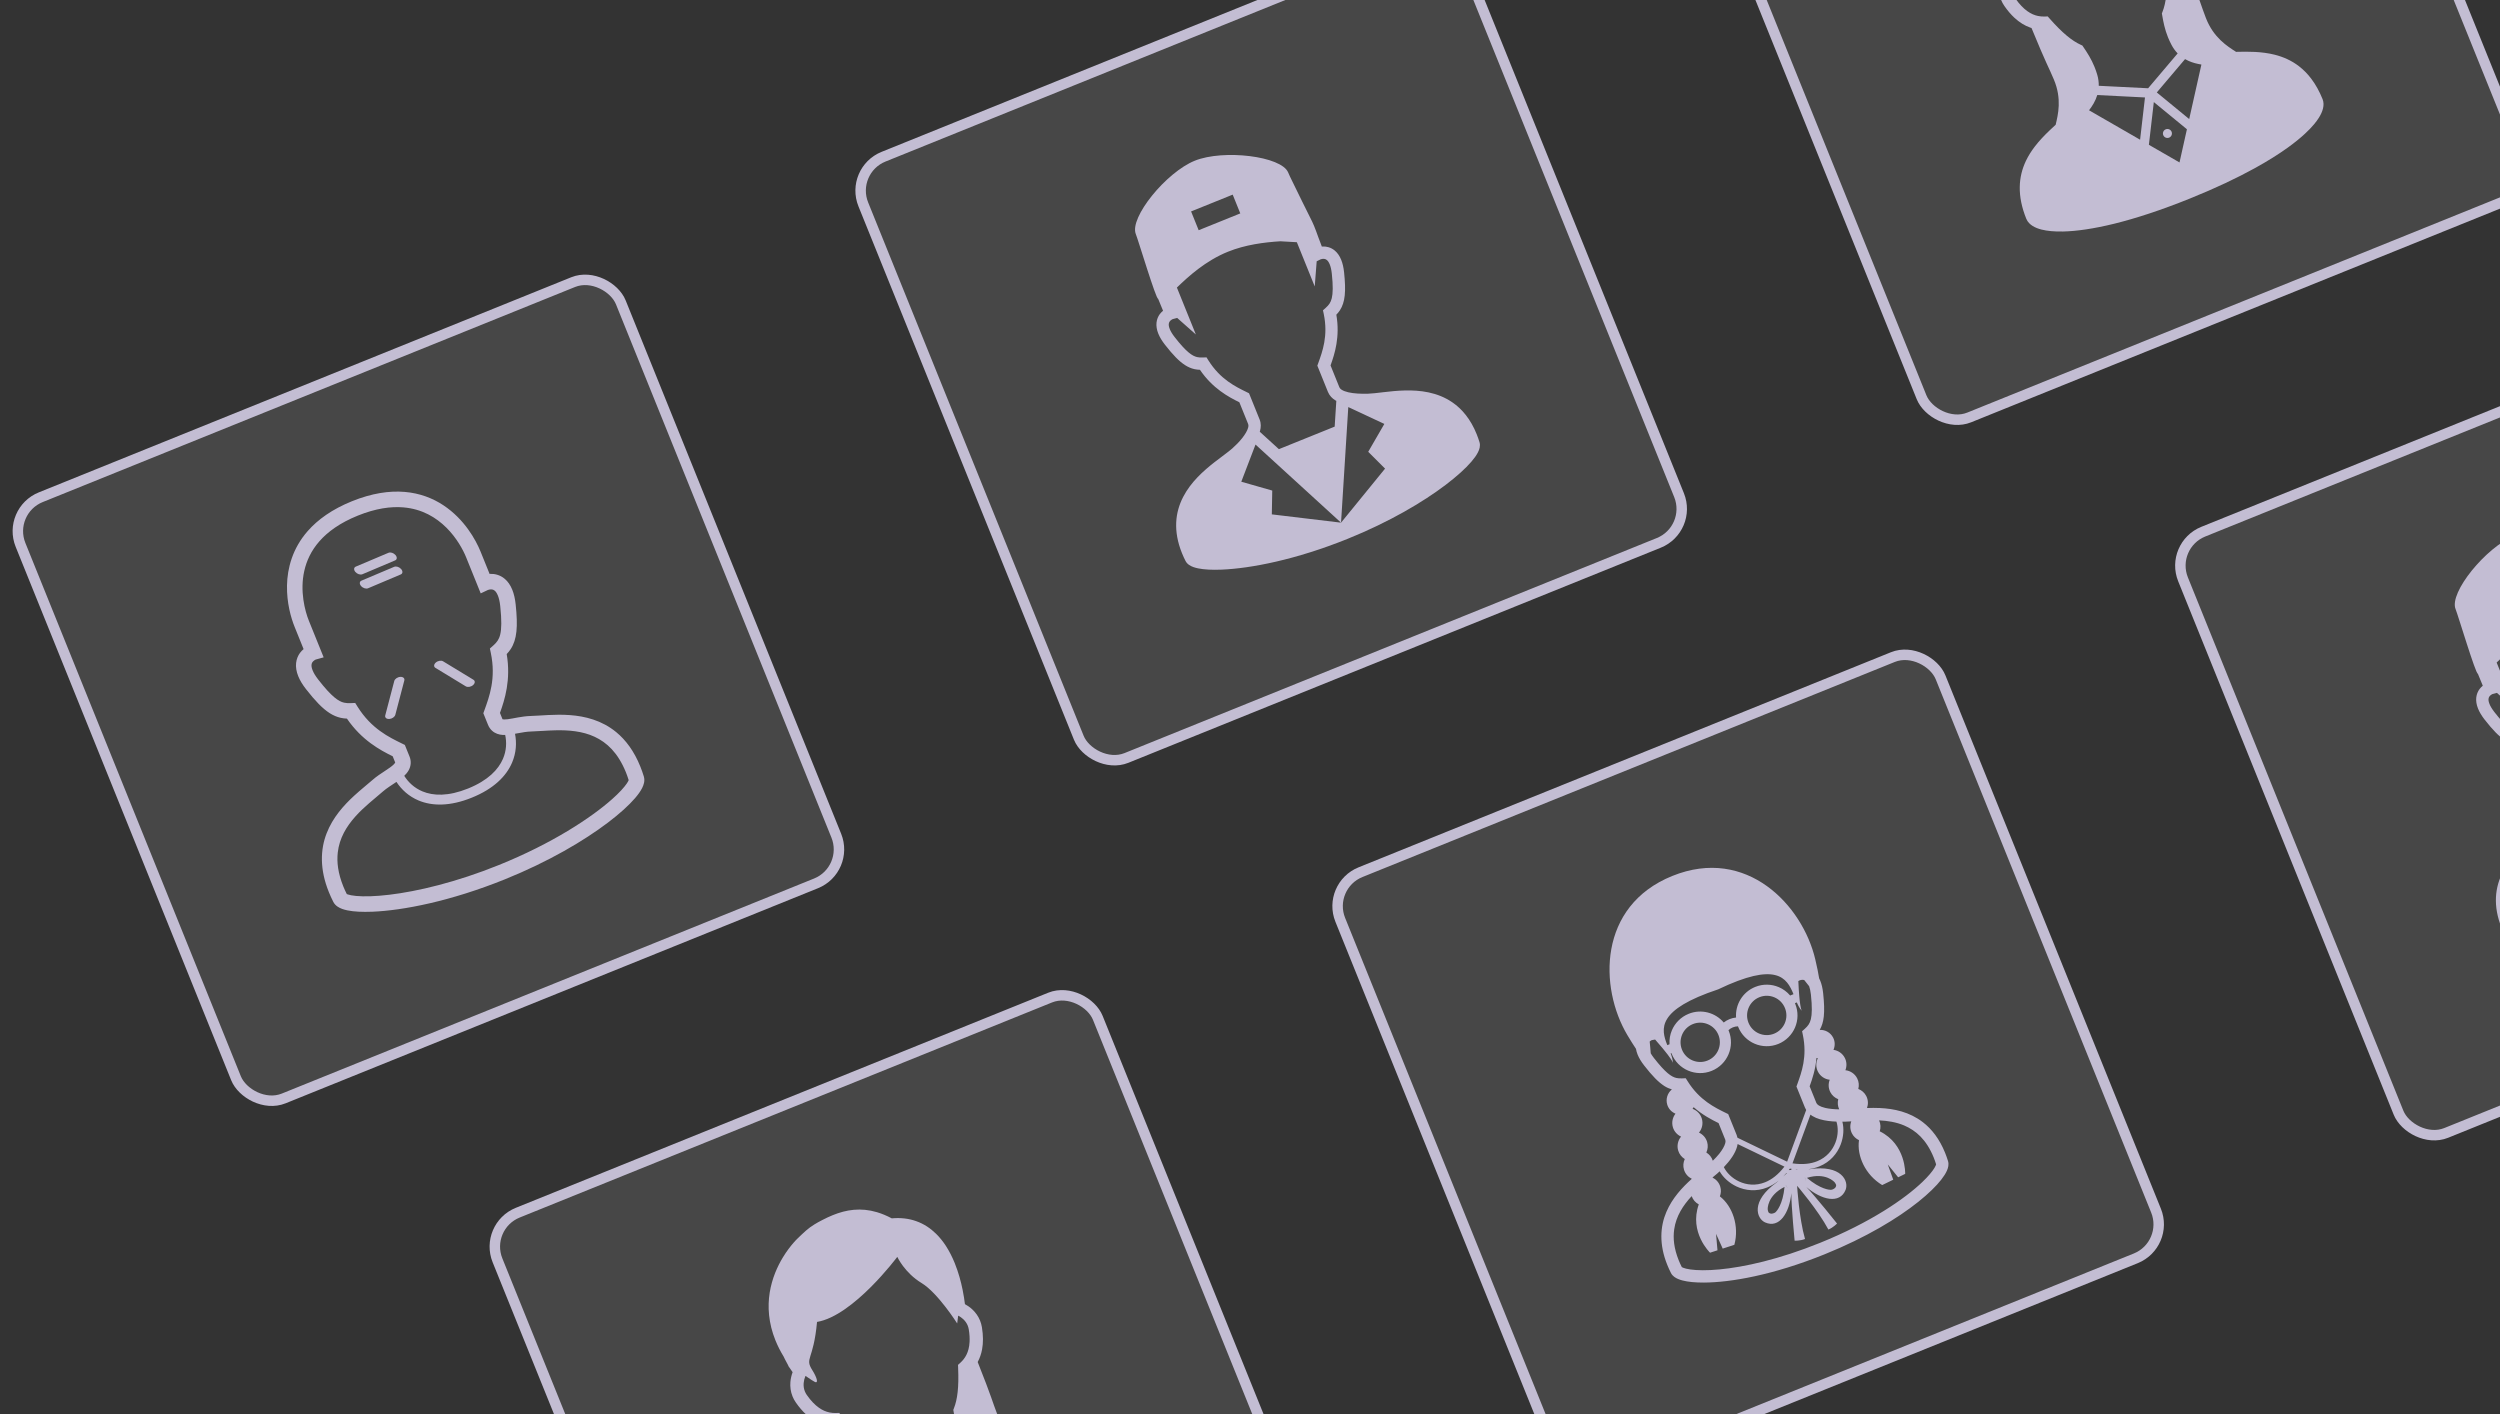<svg width="304" height="172" viewBox="0 0 304 172" fill="none" xmlns="http://www.w3.org/2000/svg">
<rect x="0" y="0" width="304" height="172" fill="#333333" stroke="none"/>
<g clip-path="url(#clip0_5829_60056)">
<rect x="0.828" y="62.13" width="78.728" height="78.852" rx="4.452" transform="rotate(-22 0.828 62.13)" fill="white" fill-opacity="0.1"/>
<path d="M74.928 89.025C73.172 87.583 71.132 87.088 69.285 86.955C67.436 86.823 65.725 87.033 64.569 87.061C63.43 87.094 62.414 87.379 61.739 87.458C61.404 87.505 61.172 87.486 61.118 87.463L61.108 87.459L61.089 87.421C61.018 87.244 60.985 87.163 60.969 87.123L60.955 87.089C60.935 87.041 60.889 86.927 60.795 86.692C61.375 85.092 62.146 82.66 61.614 79.534C61.787 79.352 61.951 79.158 62.097 78.934C62.477 78.358 62.709 77.65 62.797 76.787C62.887 75.92 62.851 74.877 62.705 73.494C62.63 72.788 62.492 72.204 62.293 71.711C62.064 71.143 61.746 70.693 61.365 70.377C60.792 69.893 60.124 69.765 59.634 69.783C59.598 69.784 59.57 69.789 59.535 69.791C59.258 69.108 58.833 68.054 58.441 67.084C57.84 65.61 56.465 63.132 53.915 61.439C52.642 60.597 51.068 59.97 49.208 59.816C47.347 59.659 45.213 59.975 42.806 60.947C40.4 61.919 38.645 63.175 37.415 64.58C35.564 66.688 34.937 69.1 34.899 71.197C34.859 73.301 35.376 75.111 35.823 76.223C36.215 77.192 36.641 78.248 36.917 78.931C36.769 79.058 36.62 79.203 36.477 79.395C36.248 79.708 36.057 80.13 36.006 80.622C35.952 81.114 36.035 81.659 36.266 82.227C36.465 82.719 36.772 83.236 37.208 83.796C38.35 85.255 39.21 86.152 40.09 86.718C40.53 86.998 40.979 87.186 41.425 87.287C41.684 87.347 41.938 87.371 42.188 87.383C43.976 90.001 46.221 91.214 47.75 91.962C47.845 92.198 47.892 92.313 47.911 92.36L47.917 92.376L47.924 92.393C47.94 92.432 47.973 92.514 48.045 92.691L48.055 92.724C48.055 92.733 48.012 92.826 47.867 92.966C47.653 93.181 47.248 93.46 46.783 93.763C46.316 94.071 45.79 94.41 45.304 94.837C44.722 95.351 43.91 95.987 43.069 96.758C41.811 97.915 40.464 99.391 39.712 101.346C38.953 103.299 38.863 105.719 39.995 108.495C40.15 108.879 40.328 109.271 40.53 109.67C40.666 109.937 40.86 110.116 41.051 110.246C41.413 110.488 41.797 110.606 42.25 110.702C43.038 110.863 44.046 110.914 45.287 110.865C48.994 110.711 54.762 109.604 61.384 106.931C66.765 104.757 71.024 102.224 73.916 100.034C75.364 98.936 76.468 97.929 77.218 97.06C77.593 96.623 77.882 96.224 78.085 95.823C78.186 95.622 78.267 95.419 78.315 95.191C78.362 94.965 78.377 94.701 78.289 94.414C78.158 93.987 78.013 93.584 77.859 93.201C77.112 91.347 76.096 89.983 74.928 89.025ZM43.483 85.944L43.192 85.479L42.645 85.501C42.326 85.514 42.076 85.499 41.843 85.445C41.499 85.365 41.152 85.206 40.644 84.782C40.14 84.361 39.507 83.676 38.697 82.635C38.344 82.183 38.133 81.809 38.016 81.519C37.881 81.182 37.867 80.966 37.883 80.824C37.907 80.617 37.989 80.505 38.114 80.385C38.215 80.288 38.34 80.224 38.388 80.202L39.357 79.933L38.961 78.953C38.961 78.953 38.217 77.112 37.572 75.516C37.073 74.293 36.448 71.86 36.999 69.429C37.273 68.208 37.824 66.98 38.835 65.824C39.848 64.669 41.332 63.58 43.513 62.698C45.696 61.817 47.52 61.569 49.05 61.697C51.34 61.891 53.024 62.919 54.283 64.166C55.535 65.408 56.323 66.876 56.691 67.791C57.336 69.387 58.08 71.228 58.08 71.228L58.454 72.155L59.337 71.738C59.359 71.724 59.642 71.637 59.848 71.681C59.954 71.701 60.045 71.734 60.156 71.825C60.265 71.916 60.405 72.081 60.542 72.418C60.66 72.707 60.768 73.123 60.828 73.693C61.017 75.443 60.985 76.514 60.826 77.157C60.747 77.481 60.646 77.701 60.517 77.901C60.386 78.101 60.217 78.286 59.979 78.498L59.57 78.862L59.684 79.399C60.333 82.492 59.505 84.71 58.897 86.387L58.773 86.728L58.909 87.064C59.102 87.541 59.177 87.729 59.204 87.796C59.208 87.804 59.209 87.808 59.209 87.808C59.216 87.824 59.218 87.83 59.218 87.83L59.23 87.86C59.25 87.909 59.283 87.991 59.339 88.128C59.447 88.399 59.615 88.655 59.834 88.855C60.223 89.212 60.707 89.34 61.114 89.367C61.222 89.374 61.326 89.37 61.431 89.368C61.625 90.272 61.585 91.285 61.161 92.271C60.598 93.577 59.357 94.894 56.921 95.882C54.482 96.864 52.674 96.778 51.363 96.23C50.377 95.817 49.646 95.122 49.157 94.341C49.352 94.154 49.535 93.943 49.686 93.681C49.815 93.451 49.914 93.175 49.938 92.875C49.964 92.575 49.91 92.263 49.795 91.984C49.724 91.806 49.691 91.725 49.675 91.686C49.666 91.665 49.661 91.653 49.661 91.653C49.635 91.586 49.559 91.398 49.365 90.92L49.23 90.584L48.904 90.425C47.301 89.641 45.165 88.621 43.483 85.944ZM76.448 94.864C76.417 94.943 76.345 95.095 76.215 95.279C75.904 95.739 75.302 96.406 74.451 97.16C71.895 99.44 67.113 102.582 60.677 105.181C55.452 107.292 50.768 108.39 47.354 108.8C45.65 109.006 44.258 109.037 43.311 108.949C42.84 108.907 42.479 108.831 42.279 108.76C42.231 108.744 42.194 108.728 42.167 108.715C42.011 108.398 41.866 108.087 41.745 107.788C41.096 106.178 40.941 104.831 41.073 103.663C41.27 101.914 42.128 100.502 43.214 99.285C44.298 98.072 45.584 97.104 46.553 96.252C46.989 95.862 47.606 95.488 48.208 95.079C48.814 96.006 49.702 96.836 50.897 97.338C52.546 98.032 54.725 98.069 57.37 96.996C60.02 95.93 61.561 94.39 62.264 92.745C62.78 91.545 62.84 90.32 62.626 89.226C62.715 89.21 62.804 89.194 62.894 89.177C63.478 89.068 64.067 88.96 64.618 88.948C65.489 88.924 66.484 88.828 67.54 88.805C69.123 88.769 70.815 88.899 72.302 89.59C73.786 90.287 75.125 91.499 76.109 93.908C76.229 94.205 76.341 94.529 76.448 94.864Z" fill="#C3BDD3"/>
<path d="M49.166 82.742C49.234 82.481 49.016 82.288 48.677 82.308C48.338 82.328 48.008 82.555 47.941 82.816L46.846 86.993C46.778 87.253 46.997 87.447 47.335 87.427C47.673 87.407 48.002 87.18 48.071 86.92L49.166 82.742Z" fill="#C3BDD3"/>
<path d="M48.045 68.144C48.293 68.039 48.313 67.748 48.091 67.492C47.868 67.236 47.487 67.113 47.239 67.219L43.263 68.901C43.014 69.007 42.995 69.298 43.217 69.554C43.439 69.809 43.82 69.931 44.068 69.827L48.045 68.144Z" fill="#C3BDD3"/>
<path d="M48.735 69.851C48.983 69.746 49.003 69.455 48.78 69.199C48.557 68.943 48.176 68.82 47.929 68.926L43.952 70.608C43.704 70.713 43.684 71.005 43.907 71.261C44.129 71.516 44.51 71.639 44.757 71.534L48.735 69.851Z" fill="#C3BDD3"/>
<path d="M52.949 81.213C52.719 81.073 52.742 80.782 52.999 80.561C53.257 80.341 53.652 80.275 53.882 80.416L57.571 82.659C57.801 82.8 57.778 83.091 57.521 83.311C57.264 83.532 56.869 83.597 56.639 83.458L52.949 81.213Z" fill="#C3BDD3"/>
<rect x="0.828" y="62.13" width="78.728" height="78.852" rx="4.452" transform="rotate(-22 0.828 62.13)" stroke="#C3BDD3" stroke-width="1.272"/>
<rect x="103.309" y="20.724" width="78.728" height="78.852" rx="4.452" transform="rotate(-22 103.309 20.724)" fill="white" fill-opacity="0.1"/>
<path d="M176.588 48.913C174.777 47.679 172.686 47.437 170.83 47.481C169.899 47.503 169.019 47.598 168.247 47.689C167.476 47.78 166.808 47.865 166.341 47.876C165.524 47.9 164.636 47.861 163.965 47.705C163.63 47.628 163.353 47.522 163.172 47.409C162.987 47.293 162.91 47.193 162.868 47.094C162.593 46.412 162.248 45.559 161.794 44.435C162.294 43.058 162.966 40.965 162.499 38.267C162.652 38.106 162.799 37.937 162.927 37.74C163.247 37.254 163.444 36.657 163.519 35.923C163.595 35.185 163.565 34.293 163.44 33.108C163.376 32.506 163.258 32.009 163.089 31.592C162.896 31.112 162.628 30.735 162.31 30.47C161.83 30.066 161.273 29.959 160.863 29.974C160.818 29.976 160.78 29.981 160.737 29.986L160.287 28.793C160.287 28.793 159.86 27.555 159.557 26.945C158.734 25.287 157.905 23.631 157.102 21.962C156.946 21.638 156.778 21.314 156.643 20.979C155.837 18.985 148.771 18.134 145.286 19.542C141.801 20.95 137.31 26.471 138.115 28.465C138.423 29.227 140.572 36.405 140.825 36.325C140.826 36.325 141.383 37.678 141.428 37.789C141.294 37.899 141.157 38.027 141.027 38.203C140.835 38.464 140.676 38.816 140.633 39.228C140.588 39.64 140.657 40.097 140.852 40.578C141.021 40.994 141.281 41.434 141.652 41.91C142.631 43.161 143.367 43.927 144.113 44.406C144.485 44.643 144.863 44.801 145.239 44.886C145.468 44.938 145.692 44.959 145.913 44.968C147.452 47.233 149.389 48.271 150.705 48.916C151.159 50.039 151.504 50.892 151.78 51.575C151.813 51.659 151.829 51.793 151.769 52.019C151.682 52.353 151.411 52.824 151.048 53.278C150.687 53.734 150.241 54.182 149.836 54.539C149.362 54.96 148.552 55.524 147.668 56.215C146.341 57.257 144.817 58.601 143.873 60.423C143.402 61.335 143.082 62.369 143.028 63.516C142.973 64.663 143.181 65.915 143.725 67.259C143.851 67.571 143.994 67.888 144.158 68.21C144.272 68.435 144.438 68.589 144.606 68.704C144.923 68.915 145.274 69.026 145.695 69.115C146.428 69.264 147.381 69.315 148.556 69.267C152.071 69.122 157.562 68.07 163.865 65.525C168.986 63.456 173.04 61.045 175.787 58.964C177.162 57.921 178.209 56.966 178.915 56.148C179.267 55.737 179.536 55.364 179.721 54.999C179.814 54.815 179.886 54.632 179.928 54.433C179.968 54.234 179.981 54.008 179.907 53.766C179.8 53.421 179.684 53.095 179.558 52.783C178.837 50.991 177.793 49.733 176.588 48.913ZM144.836 25.711L149.896 23.667L150.818 25.95L145.758 27.994L144.836 25.711ZM146.942 43.824L146.711 43.454L146.276 43.472C145.999 43.483 145.778 43.47 145.572 43.423C145.266 43.351 144.958 43.209 144.517 42.841C144.079 42.475 143.533 41.884 142.836 40.988C142.53 40.596 142.347 40.271 142.243 40.015C142.124 39.718 142.111 39.521 142.124 39.389C142.148 39.194 142.228 39.083 142.343 38.972C142.436 38.886 142.547 38.828 142.592 38.807L143.145 38.659L145.416 40.672L143.111 34.967C144.535 33.59 146.605 31.706 149.323 30.608C151.444 29.751 153.74 29.463 155.684 29.34L157.698 29.454L159.871 34.832L160.109 31.771L160.595 31.533C160.637 31.515 160.869 31.447 161.056 31.485C161.156 31.503 161.245 31.536 161.348 31.622C161.451 31.707 161.577 31.858 161.698 32.154C161.802 32.41 161.896 32.772 161.948 33.266C162.11 34.772 162.084 35.697 161.944 36.261C161.875 36.545 161.786 36.741 161.671 36.918C161.555 37.095 161.406 37.258 161.199 37.443L160.873 37.732L160.964 38.159C161.526 40.832 160.808 42.753 160.286 44.193L160.188 44.464L160.296 44.731C160.807 45.996 161.179 46.918 161.477 47.656C161.661 48.115 162.007 48.455 162.384 48.686C162.42 48.708 162.46 48.724 162.497 48.744L162.296 51.877L155.513 54.617L153.184 52.496C153.194 52.467 153.209 52.441 153.216 52.412C153.335 51.979 153.362 51.486 153.17 51.012C152.872 50.274 152.5 49.352 151.989 48.087L151.881 47.82L151.622 47.694C150.246 47.02 148.395 46.137 146.942 43.824ZM168.423 56.985L163.07 63.556L154.654 62.548L154.705 59.653L150.941 58.577L152.671 54.058L163.07 63.556L163.952 49.5L168.336 51.549L166.376 54.939L168.423 56.985Z" fill="#C3BDD3"/>
<rect x="103.309" y="20.724" width="78.728" height="78.852" rx="4.452" transform="rotate(-22 103.309 20.724)" stroke="#C3BDD3" stroke-width="1.272"/>
<rect x="205.79" y="-20.681" width="78.728" height="78.852" rx="4.452" transform="rotate(-22 205.79 -20.681)" fill="white" fill-opacity="0.1"/>
<path d="M281.059 9.587C280.606 8.984 280.108 8.482 279.576 8.07C278.644 7.347 277.617 6.906 276.579 6.648C275.799 6.454 275.01 6.36 274.231 6.315C273.439 6.273 272.657 6.285 271.904 6.305C270.84 5.622 269.172 4.588 268.245 2.209C267.648 0.676 267.607 0.232 265.849 -4.19C266.089 -4.636 266.28 -5.151 266.385 -5.738C266.527 -6.507 266.531 -7.39 266.363 -8.416C266.316 -8.701 266.24 -8.971 266.138 -9.223C265.923 -9.759 265.591 -10.217 265.197 -10.583C264.924 -10.838 264.62 -11.052 264.297 -11.225C264.243 -11.68 264.157 -12.285 264.014 -12.978C263.818 -13.94 263.521 -15.069 263.064 -16.201C262.77 -16.929 262.409 -17.658 261.96 -18.343C261.624 -18.856 261.238 -19.343 260.792 -19.78C260.125 -20.437 259.32 -20.984 258.372 -21.319C257.492 -21.633 256.496 -21.759 255.399 -21.659C254.785 -21.985 254.187 -22.234 253.605 -22.406C252.621 -22.701 251.676 -22.781 250.78 -22.698C249.886 -22.617 249.041 -22.377 248.235 -22.052C247.809 -21.88 247.394 -21.683 246.984 -21.471C246.599 -21.277 246.285 -21.101 246.01 -20.931C245.596 -20.678 245.271 -20.433 244.967 -20.167C244.661 -19.901 244.377 -19.622 244.002 -19.264C243.857 -19.131 243.674 -18.941 243.461 -18.697C243.088 -18.268 242.625 -17.676 242.172 -16.931C241.495 -15.816 240.837 -14.361 240.559 -12.64C240.424 -11.779 240.38 -10.854 240.484 -9.877C240.585 -8.899 240.829 -7.875 241.256 -6.819C241.522 -6.16 241.861 -5.487 242.277 -4.808C242.298 -4.756 242.318 -4.71 242.342 -4.663C242.384 -4.575 242.432 -4.482 242.481 -4.389C242.555 -4.25 242.634 -4.108 242.697 -3.987C242.73 -3.925 242.759 -3.871 242.778 -3.83C242.789 -3.808 242.799 -3.791 242.804 -3.779L242.811 -3.763L242.812 -3.759L242.846 -3.675L243.345 -2.954C243.202 -2.571 243.107 -2.169 243.074 -1.753C243.027 -1.178 243.102 -0.582 243.333 -0.009C243.435 0.243 243.569 0.493 243.732 0.727C244.127 1.296 244.533 1.769 244.946 2.153C245.571 2.733 246.217 3.122 246.855 3.347C246.913 3.37 246.974 3.391 247.033 3.408C248.84 7.815 249.119 8.162 249.755 9.68C250.742 12.037 250.258 13.938 249.969 15.17C249.719 15.398 249.469 15.63 249.219 15.869C248.596 16.467 247.979 17.105 247.434 17.818C247.025 18.352 246.654 18.926 246.355 19.555C245.906 20.496 245.619 21.556 245.603 22.737C245.583 23.914 245.827 25.202 246.398 26.609C246.477 26.807 246.595 26.982 246.736 27.127C246.866 27.267 247.014 27.38 247.176 27.482C247.479 27.669 247.828 27.806 248.231 27.911C248.935 28.09 249.808 28.175 250.886 28.151C252.498 28.113 254.566 27.826 257.133 27.194C259.698 26.557 262.76 25.57 266.345 24.121C269.455 22.864 272.039 21.633 274.161 20.464C275.753 19.589 277.086 18.746 278.186 17.956C279.011 17.361 279.706 16.796 280.282 16.262C280.715 15.863 281.081 15.48 281.386 15.116C281.614 14.844 281.809 14.579 281.971 14.324C282.213 13.939 282.384 13.57 282.475 13.197C282.521 13.011 282.545 12.822 282.541 12.628C282.535 12.437 282.5 12.241 282.424 12.053C282.035 11.091 281.577 10.275 281.059 9.587ZM254.027 13.41C254.235 13.137 254.43 12.856 254.596 12.56C254.774 12.244 254.922 11.908 255.028 11.556L260.829 11.851L260.235 16.989L254.027 13.41ZM265.028 19.753L261.305 17.607L261.905 12.412L265.929 15.717L265.028 19.753ZM266.207 14.477L262.267 11.242L265.702 7.188C265.849 7.273 265.998 7.35 266.152 7.416C266.641 7.632 267.16 7.765 267.691 7.848L266.207 14.477ZM264.486 -5.079C264.286 -4.675 264.031 -4.361 263.736 -4.097L263.455 -3.841L263.472 -3.461C263.521 -2.299 263.5 -1.341 263.413 -0.542C263.325 0.255 263.174 0.887 262.965 1.42L262.884 1.631L262.921 1.851C263.061 2.667 263.232 3.56 263.628 4.54C263.751 4.843 263.893 5.151 264.062 5.469C264.259 5.842 264.495 6.171 264.765 6.454C264.778 6.468 264.791 6.48 264.804 6.493L261.211 10.733L255.209 10.432C255.217 10.004 255.162 9.563 255.034 9.117L255.033 9.116C254.933 8.771 254.821 8.45 254.699 8.149C254.303 7.168 253.806 6.402 253.339 5.719L253.213 5.535L253.008 5.441C252.489 5.204 251.94 4.854 251.322 4.34C250.707 3.828 250.027 3.153 249.256 2.282L249.003 1.997L248.624 2.012C248.359 2.019 248.093 1.998 247.819 1.942C247.409 1.857 246.981 1.683 246.522 1.355C246.06 1.025 245.568 0.534 245.061 -0.195C244.966 -0.333 244.891 -0.474 244.834 -0.616C244.705 -0.936 244.66 -1.274 244.687 -1.626C244.711 -1.916 244.785 -2.212 244.907 -2.503C245.462 -2.12 245.914 -1.823 246.06 -1.761C246.534 -1.559 246.261 -2.374 245.738 -3.203C244.78 -4.727 245.878 -4.306 246.313 -9.065C250.73 -9.804 256.073 -16.975 256.073 -16.975C256.073 -16.975 256.952 -15.045 259.032 -13.788C261.004 -12.598 263.355 -8.879 263.355 -8.879C263.355 -8.879 263.396 -9.281 263.477 -9.83C263.706 -9.71 263.915 -9.566 264.092 -9.399C264.331 -9.176 264.515 -8.917 264.636 -8.617C264.693 -8.476 264.738 -8.321 264.765 -8.156C264.861 -7.573 264.885 -7.068 264.862 -6.632C264.827 -5.979 264.684 -5.482 264.486 -5.079Z" fill="#C3BDD3"/>
<path d="M263.052 16.434C263.165 16.715 263.484 16.85 263.765 16.737C264.044 16.624 264.18 16.305 264.066 16.024C263.954 15.746 263.635 15.611 263.356 15.723C263.075 15.837 262.939 16.156 263.052 16.434Z" fill="#C3BDD3"/>
<rect x="205.79" y="-20.681" width="78.728" height="78.852" rx="4.452" transform="rotate(-22 205.79 -20.681)" stroke="#C3BDD3" stroke-width="1.272"/>
<rect x="58.828" y="149.13" width="78.728" height="78.852" rx="4.452" transform="rotate(-22 58.828 149.13)" fill="white" fill-opacity="0.1"/>
<path d="M134.097 179.397C133.645 178.795 133.146 178.292 132.614 177.881C131.682 177.157 130.655 176.717 129.617 176.459C128.837 176.264 128.048 176.17 127.269 176.126C126.477 176.083 125.695 176.096 124.942 176.116C123.878 175.433 122.21 174.399 121.283 172.02C120.686 170.486 120.645 170.042 118.887 165.621C119.128 165.174 119.318 164.66 119.423 164.072C119.565 163.303 119.569 162.42 119.401 161.394C119.354 161.109 119.278 160.84 119.176 160.587C118.961 160.052 118.629 159.594 118.235 159.227C117.962 158.972 117.658 158.758 117.336 158.585C117.281 158.131 117.195 157.526 117.052 156.832C116.856 155.87 116.559 154.741 116.102 153.61C115.808 152.882 115.447 152.153 114.998 151.467C114.662 150.955 114.276 150.468 113.83 150.031C113.163 149.373 112.358 148.827 111.41 148.492C110.53 148.178 109.534 148.051 108.437 148.152C107.823 147.825 107.225 147.577 106.643 147.404C105.659 147.11 104.714 147.029 103.818 147.112C102.924 147.193 102.079 147.433 101.273 147.759C100.847 147.931 100.432 148.128 100.023 148.339C99.638 148.534 99.323 148.71 99.048 148.88C98.634 149.132 98.309 149.378 98.005 149.644C97.699 149.909 97.415 150.189 97.04 150.546C96.895 150.68 96.713 150.87 96.499 151.114C96.126 151.543 95.663 152.134 95.21 152.879C94.533 153.995 93.875 155.449 93.597 157.171C93.462 158.032 93.418 158.957 93.522 159.934C93.623 160.911 93.867 161.936 94.294 162.991C94.56 163.651 94.899 164.323 95.315 165.002C95.336 165.054 95.356 165.1 95.38 165.148C95.422 165.235 95.47 165.328 95.519 165.421C95.593 165.561 95.672 165.702 95.735 165.824C95.768 165.885 95.797 165.939 95.817 165.98C95.827 166.002 95.837 166.019 95.842 166.032L95.849 166.047L95.85 166.052L95.884 166.136L96.383 166.857C96.24 167.239 96.145 167.642 96.112 168.058C96.065 168.632 96.14 169.229 96.371 169.801C96.473 170.054 96.607 170.304 96.77 170.538C97.165 171.107 97.571 171.579 97.984 171.964C98.609 172.544 99.255 172.932 99.893 173.158C99.951 173.18 100.012 173.201 100.071 173.218C101.878 177.625 102.157 177.973 102.793 179.49C103.78 181.847 103.296 183.749 103.007 184.98C102.758 185.208 102.507 185.44 102.258 185.68C101.634 186.278 101.017 186.916 100.472 187.629C100.063 188.163 99.692 188.737 99.393 189.366C98.944 190.306 98.658 191.367 98.641 192.547C98.621 193.724 98.865 195.013 99.436 196.42C99.516 196.618 99.633 196.792 99.774 196.938C99.904 197.078 100.052 197.191 100.214 197.292C100.517 197.48 100.866 197.617 101.269 197.721C101.973 197.901 102.846 197.985 103.924 197.961C105.536 197.924 107.604 197.637 110.171 197.004C112.736 196.367 115.798 195.38 119.383 193.931C122.493 192.675 125.077 191.443 127.199 190.274C128.791 189.399 130.124 188.557 131.225 187.766C132.049 187.172 132.744 186.607 133.32 186.072C133.753 185.674 134.119 185.291 134.424 184.926C134.652 184.654 134.847 184.389 135.009 184.135C135.251 183.749 135.422 183.38 135.513 183.007C135.559 182.822 135.584 182.632 135.579 182.439C135.574 182.248 135.538 182.052 135.462 181.864C135.073 180.901 134.615 180.086 134.097 179.397ZM107.066 183.221C107.273 182.948 107.468 182.666 107.634 182.371C107.812 182.054 107.96 181.718 108.066 181.367L113.868 181.661L113.273 186.8L107.066 183.221ZM118.066 189.563L114.344 187.417L114.943 182.222L118.967 185.528L118.066 189.563ZM119.245 184.288L115.305 181.053L118.74 176.999C118.887 177.083 119.036 177.16 119.19 177.227C119.679 177.443 120.198 177.576 120.729 177.658L119.245 184.288ZM117.524 164.732C117.325 165.136 117.069 165.449 116.775 165.714L116.493 165.97L116.51 166.349C116.559 167.512 116.538 168.47 116.451 169.269C116.363 170.065 116.212 170.698 116.003 171.231L115.922 171.442L115.959 171.662C116.099 172.477 116.27 173.371 116.666 174.35C116.789 174.653 116.931 174.962 117.101 175.28C117.297 175.653 117.533 175.982 117.804 176.264C117.816 176.279 117.829 176.29 117.842 176.304L114.249 180.544L108.247 180.243C108.255 179.815 108.2 179.374 108.072 178.928L108.071 178.926C107.971 178.581 107.859 178.261 107.737 177.959C107.341 176.978 106.844 176.213 106.377 175.53L106.251 175.346L106.046 175.252C105.527 175.014 104.978 174.665 104.361 174.15C103.746 173.638 103.065 172.963 102.294 172.093L102.041 171.808L101.662 171.823C101.397 171.83 101.131 171.809 100.857 171.753C100.447 171.667 100.019 171.494 99.56 171.165C99.099 170.836 98.606 170.344 98.099 169.615C98.004 169.477 97.93 169.336 97.872 169.194C97.743 168.874 97.698 168.537 97.725 168.185C97.749 167.894 97.823 167.598 97.946 167.307C98.5 167.69 98.952 167.988 99.098 168.05C99.573 168.251 99.299 167.436 98.776 166.608C97.818 165.083 98.916 165.505 99.351 160.745C103.768 160.007 109.111 152.835 109.111 152.835C109.111 152.835 109.991 154.765 112.07 156.022C114.042 157.213 116.393 160.931 116.393 160.931C116.393 160.931 116.435 160.529 116.515 159.981C116.744 160.1 116.953 160.245 117.13 160.412C117.369 160.635 117.553 160.893 117.674 161.194C117.731 161.334 117.776 161.489 117.803 161.654C117.899 162.238 117.923 162.742 117.9 163.179C117.865 163.832 117.722 164.329 117.524 164.732Z" fill="#C3BDD3"/>
<rect x="58.828" y="149.13" width="78.728" height="78.852" rx="4.452" transform="rotate(-22 58.828 149.13)" stroke="#C3BDD3" stroke-width="1.272"/>
<rect x="161.309" y="107.725" width="78.728" height="78.852" rx="4.452" transform="rotate(-22 161.309 107.725)" fill="white" fill-opacity="0.1"/>
<path d="M233.821 136.46C232.191 135.203 230.298 134.816 228.594 134.736C228.052 134.711 227.527 134.717 227.028 134.736C227.193 134.274 227.179 133.75 226.938 133.279C226.725 132.864 226.374 132.572 225.971 132.414C226.078 131.995 226.046 131.538 225.833 131.124C225.541 130.554 224.991 130.204 224.4 130.138C224.582 129.666 224.577 129.124 224.328 128.638C224.045 128.087 223.521 127.742 222.951 127.661C223.151 127.2 223.157 126.658 222.91 126.176C222.589 125.55 221.94 125.205 221.28 125.234C221.54 124.781 221.709 124.242 221.775 123.59C221.851 122.853 221.821 121.962 221.696 120.778C221.632 120.177 221.514 119.68 221.346 119.265C221.304 119.161 221.257 119.064 221.209 118.969C221.114 118.369 220.963 117.611 220.733 116.639C219.193 110.097 212.41 102.856 203.356 106.514C194.302 110.172 194.452 120.092 197.888 125.869C198.291 126.546 198.635 127.091 198.935 127.539C198.971 127.765 199.037 127.999 199.134 128.239C199.303 128.656 199.563 129.094 199.934 129.57C200.911 130.82 201.647 131.585 202.392 132.064C202.692 132.255 202.997 132.382 203.301 132.473C202.772 132.907 202.526 133.631 202.736 134.327C202.894 134.845 203.274 135.23 203.738 135.423C203.385 135.878 203.247 136.49 203.426 137.083C203.584 137.605 203.958 137.999 204.417 138.212C204.037 138.67 203.885 139.304 204.07 139.916C204.206 140.363 204.499 140.713 204.868 140.94C204.687 141.333 204.638 141.788 204.773 142.234C204.926 142.742 205.283 143.129 205.724 143.346C204.584 144.368 203.357 145.666 202.631 147.37C201.878 149.127 201.724 151.317 202.746 153.824C202.875 154.143 203.022 154.468 203.189 154.8C203.294 155.006 203.441 155.152 203.593 155.267C203.88 155.478 204.203 155.601 204.588 155.704C205.258 155.879 206.127 155.965 207.207 155.961C210.44 155.942 215.568 155.068 221.866 152.526C226.982 150.458 230.78 148.129 233.276 146.135C234.524 145.136 235.447 144.225 236.059 143.444C236.365 143.051 236.594 142.693 236.749 142.343C236.825 142.167 236.884 141.991 236.915 141.804C236.944 141.616 236.948 141.409 236.88 141.188C236.771 140.833 236.651 140.498 236.523 140.18C235.848 138.507 234.906 137.294 233.821 136.46ZM208.928 120.306C216.002 116.915 217.268 118.87 218.088 120.892L217.683 121.055C217.302 120.607 216.825 120.257 216.297 120.034C215.418 119.66 214.39 119.623 213.434 120.009C211.895 120.631 210.998 122.16 211.105 123.731C210.838 123.757 210.572 123.819 210.311 123.925C210.051 124.03 209.815 124.17 209.605 124.337C208.591 123.133 206.884 122.656 205.344 123.278C204.388 123.664 203.675 124.405 203.302 125.285C203.077 125.812 202.978 126.395 203.014 126.982L202.746 127.09C201.931 125.066 201.484 122.781 208.928 120.306ZM217.052 122.583C217.299 123.197 217.275 123.846 217.036 124.412C216.795 124.976 216.345 125.446 215.731 125.694C215.117 125.942 214.466 125.916 213.901 125.678C213.336 125.437 212.867 124.987 212.619 124.374C212.371 123.759 212.395 123.108 212.634 122.544C212.875 121.978 213.326 121.509 213.94 121.261C214.554 121.014 215.203 121.037 215.77 121.277C216.334 121.517 216.803 121.968 217.052 122.583ZM208.962 125.851C209.21 126.465 209.185 127.114 208.946 127.68C208.705 128.244 208.255 128.714 207.64 128.963C207.027 129.211 206.377 129.185 205.811 128.947C205.247 128.706 204.778 128.256 204.529 127.642C204.282 127.027 204.306 126.377 204.545 125.812C204.785 125.246 205.236 124.778 205.85 124.53C206.464 124.282 207.114 124.306 207.679 124.546C208.244 124.786 208.713 125.236 208.962 125.851ZM201.116 128.649C200.955 128.442 200.83 128.256 200.73 128.086C200.705 127.622 200.64 127.094 200.602 126.662C200.61 126.654 200.614 126.644 200.623 126.635C200.703 126.562 200.796 126.508 200.851 126.48L201.263 126.407C201.975 127.214 202.451 127.794 202.771 128.214L202.782 128.24L202.789 128.237C203.326 128.945 203.409 129.181 203.42 129.246C203.413 128.873 203.3 128.487 203.152 128.091L203.244 128.053C203.256 128.085 203.265 128.117 203.277 128.148C204.051 130.063 206.231 130.987 208.146 130.215C210.062 129.44 210.987 127.26 210.214 125.345C210.204 125.319 210.19 125.296 210.18 125.27C210.331 125.13 210.508 125.01 210.715 124.926C210.922 124.842 211.133 124.806 211.339 124.802C211.35 124.827 211.356 124.853 211.367 124.879C212.141 126.794 214.32 127.719 216.236 126.946C217.193 126.56 217.906 125.818 218.279 124.939C218.653 124.06 218.69 123.031 218.303 122.077C218.291 122.046 218.275 122.016 218.262 121.986L218.491 121.893C218.659 122.282 218.846 122.637 219.1 122.911C219.04 122.822 218.807 122.288 218.677 119.3L218.855 119.205C218.898 119.186 219.129 119.118 219.314 119.157C219.346 119.163 219.375 119.174 219.405 119.183C219.588 119.413 219.79 119.676 219.991 119.924C220.081 120.172 220.159 120.5 220.206 120.936C220.368 122.441 220.342 123.365 220.202 123.927C220.133 124.211 220.044 124.407 219.929 124.584C219.813 124.761 219.665 124.924 219.458 125.108L219.133 125.397L219.223 125.824C219.784 128.494 219.067 130.413 218.546 131.851L218.448 132.121L218.556 132.388C219.066 133.651 219.182 133.94 219.481 134.677C219.523 134.783 219.575 134.88 219.633 134.974L217.315 141.262L211.277 138.348C211.254 138.241 211.226 138.135 211.183 138.03C210.885 137.292 210.769 137.004 210.258 135.741L210.15 135.474L209.892 135.348C208.518 134.675 206.669 133.793 205.218 131.482L204.987 131.113L204.552 131.131C204.275 131.142 204.055 131.128 203.849 131.082C203.544 131.01 203.236 130.868 202.795 130.5C202.358 130.134 201.813 129.544 201.116 128.649ZM217.967 141.464L220.151 135.541C220.227 135.6 220.306 135.657 220.386 135.706C220.956 136.053 221.618 136.212 222.307 136.307C222.638 136.351 222.975 136.375 223.311 136.388C223.54 137.102 223.532 138.04 223.197 138.917C222.831 139.874 222.114 140.742 220.97 141.205C220.19 141.52 219.199 141.647 217.967 141.464ZM219.489 143.198L219.562 143.695C219.528 143.479 219.475 143.197 219.475 143.197C219.482 143.197 219.483 143.198 219.489 143.198ZM218.648 142.218C218.551 142.222 218.471 142.227 218.383 142.231L218.381 142.198C218.471 142.206 218.56 142.213 218.648 142.218ZM221.965 134.726C221.631 134.649 221.354 134.542 221.173 134.43C220.989 134.314 220.911 134.214 220.87 134.116C220.595 133.435 220.471 133.128 220.053 132.093C220.369 131.219 220.76 130.067 220.886 128.645C220.939 128.66 220.993 128.67 221.047 128.68C220.806 129.18 220.788 129.781 221.06 130.313C221.352 130.883 221.901 131.234 222.494 131.3C222.311 131.772 222.316 132.313 222.565 132.799C222.778 133.214 223.13 133.507 223.532 133.664C223.43 134.065 223.46 134.499 223.649 134.899C223.047 134.888 222.45 134.838 221.965 134.726ZM217.901 142.143C217.855 142.182 217.807 142.221 217.752 142.268C217.664 142.274 217.59 142.279 217.519 142.285C217.565 142.226 217.609 142.164 217.654 142.102C217.737 142.117 217.82 142.131 217.901 142.143ZM214.646 143.76C213.502 144.221 212.383 144.096 211.455 143.661C210.607 143.265 209.95 142.597 209.619 141.926C209.989 141.538 210.35 141.112 210.647 140.658C210.899 140.271 211.109 139.865 211.229 139.428C211.257 139.326 211.278 139.221 211.295 139.114L216.986 141.86C216.227 142.848 215.426 143.445 214.646 143.76ZM217.273 142.68C217.142 142.794 216.997 142.922 216.84 143.063C216.973 142.929 217.104 142.785 217.234 142.634L217.273 142.68ZM217.441 144.551L217.148 144.144C217.153 144.14 217.153 144.138 217.158 144.133C217.158 144.133 217.316 144.372 217.441 144.551ZM206.595 137.724C206.975 137.264 207.126 136.631 206.941 136.018C206.767 135.446 206.337 135.026 205.816 134.834C205.863 134.769 205.91 134.704 205.947 134.633C207.037 135.587 208.132 136.155 208.977 136.568C209.394 137.602 209.519 137.91 209.794 138.591C209.828 138.675 209.843 138.81 209.783 139.035C209.696 139.369 209.426 139.839 209.063 140.292C208.826 140.592 208.553 140.878 208.278 141.147C208.14 140.712 207.852 140.368 207.491 140.146C207.671 139.753 207.72 139.298 207.585 138.852C207.427 138.329 207.054 137.936 206.595 137.724ZM235.43 141.581C235.42 141.64 235.36 141.807 235.226 142.024C234.974 142.443 234.483 143.04 233.767 143.724C231.617 145.784 227.451 148.654 221.305 151.136C216.314 153.153 212.09 154.08 209.079 154.362C207.575 154.505 206.372 154.483 205.556 154.368C205.148 154.311 204.839 154.229 204.657 154.154C204.577 154.121 204.529 154.092 204.505 154.075C204.366 153.798 204.241 153.525 204.135 153.262C203.546 151.798 203.428 150.564 203.583 149.481C203.812 147.881 204.668 146.565 205.707 145.451C205.867 145.897 206.18 146.247 206.572 146.454C205.362 149.846 207.942 152.33 207.942 152.33L208.846 152.036L208.669 150.033L209.48 151.831L210.898 151.369C211.52 149.059 210.663 146.661 209.137 145.479C209.276 145.113 209.306 144.702 209.184 144.298C209.03 143.791 208.676 143.405 208.236 143.188C208.451 143.011 208.659 142.839 208.844 142.677C208.929 142.601 209.019 142.515 209.106 142.433C209.54 143.184 210.265 143.852 211.166 144.278C212.236 144.783 213.568 144.932 214.902 144.392C215.372 144.201 215.84 143.923 216.296 143.555C216.21 143.633 216.132 143.703 216.04 143.789C212.853 146.057 213.585 148.174 214.633 148.644C216.369 149.421 217.593 147.5 217.828 145.086C217.82 146.712 218.225 150.867 218.225 150.867C218.225 150.867 218.911 150.896 219.49 150.662C218.754 148.086 218.53 144.204 218.53 144.193C218.537 144.201 221.072 147.149 222.332 149.513C222.912 149.279 223.385 148.783 223.385 148.783C223.385 148.783 220.79 145.512 219.655 144.348C221.5 145.921 223.716 146.453 224.424 144.688C224.852 143.622 223.908 141.59 220.04 142.173C219.986 142.174 219.943 142.175 219.89 142.176C220.377 142.113 220.823 141.999 221.225 141.837C222.56 141.299 223.414 140.266 223.833 139.16C224.187 138.225 224.244 137.237 224.031 136.394C224.146 136.393 224.265 136.398 224.376 136.395C224.609 136.389 224.857 136.375 225.114 136.357C224.943 136.822 224.954 137.352 225.198 137.827C225.391 138.203 225.698 138.478 226.053 138.645C225.776 140.556 226.825 142.875 228.877 144.105L230.218 143.452L229.553 141.595L230.816 143.16L231.671 142.743C231.671 142.743 231.802 139.163 228.575 137.565C228.714 137.141 228.695 136.668 228.499 136.235C229.529 136.283 230.577 136.448 231.538 136.853C232.965 137.463 234.239 138.552 235.133 140.741C235.239 141.004 235.338 141.285 235.43 141.581ZM217.001 144.327C216.793 146.486 216.031 147.284 215.931 147.385C215.778 147.538 215.461 147.595 215.368 147.582C214.977 147.525 215.006 147.279 214.957 147.094C214.935 147.012 214.88 145.39 217.001 144.327ZM219.723 143.228C221.987 142.519 223.074 143.723 223.115 143.798C223.209 143.965 223.4 144.122 223.158 144.434C223.101 144.509 222.833 144.688 222.617 144.684C222.475 144.681 221.372 144.635 219.723 143.228Z" fill="#C3BDD3"/>
<rect x="161.309" y="107.725" width="78.728" height="78.852" rx="4.452" transform="rotate(-22 161.309 107.725)" stroke="#C3BDD3" stroke-width="1.272"/>
<rect x="263.79" y="66.32" width="78.728" height="78.852" rx="4.452" transform="rotate(-22 263.79 66.32)" fill="white" fill-opacity="0.1"/>
<path d="M337.069 94.509C335.257 93.274 333.166 93.033 331.31 93.077C330.379 93.099 329.5 93.194 328.727 93.285C327.957 93.376 327.288 93.461 326.821 93.472C326.005 93.495 325.117 93.456 324.445 93.3C324.11 93.224 323.833 93.117 323.652 93.004C323.468 92.889 323.39 92.788 323.349 92.69C323.073 92.008 322.729 91.155 322.275 90.031C322.774 88.653 323.446 86.561 322.979 83.862C323.132 83.702 323.279 83.532 323.407 83.335C323.728 82.85 323.925 82.253 323.999 81.518C324.075 80.781 324.046 79.889 323.92 78.703C323.856 78.102 323.738 77.605 323.57 77.188C323.376 76.708 323.109 76.33 322.79 76.065C322.311 75.662 321.754 75.555 321.344 75.57C321.299 75.572 321.261 75.577 321.218 75.581L320.767 74.388C320.767 74.388 320.341 73.151 320.037 72.541C319.214 70.882 318.386 69.226 317.582 67.558C317.426 67.233 317.259 66.909 317.123 66.575C316.318 64.581 309.252 63.729 305.767 65.137C302.281 66.546 297.79 72.067 298.596 74.06C298.904 74.823 301.052 82.001 301.306 81.921C301.307 81.92 301.863 83.273 301.908 83.384C301.774 83.494 301.637 83.623 301.507 83.799C301.315 84.06 301.156 84.412 301.113 84.823C301.068 85.235 301.137 85.693 301.332 86.173C301.501 86.59 301.761 87.029 302.133 87.506C303.111 88.757 303.847 89.523 304.593 90.001C304.965 90.239 305.344 90.397 305.72 90.481C305.949 90.534 306.172 90.554 306.394 90.564C307.933 92.829 309.869 93.867 311.186 94.511C311.64 95.635 311.984 96.488 312.26 97.17C312.294 97.254 312.31 97.389 312.249 97.614C312.162 97.948 311.892 98.42 311.528 98.873C311.167 99.329 310.721 99.778 310.317 100.135C309.842 100.555 309.032 101.12 308.148 101.811C306.821 102.852 305.298 104.196 304.353 106.019C303.882 106.931 303.563 107.965 303.508 109.112C303.453 110.259 303.661 111.51 304.205 112.855C304.331 113.166 304.475 113.483 304.638 113.805C304.753 114.031 304.919 114.185 305.086 114.3C305.403 114.511 305.755 114.622 306.175 114.711C306.909 114.86 307.861 114.91 309.036 114.863C312.551 114.718 318.043 113.666 324.346 111.12C329.467 109.052 333.52 106.641 336.268 104.559C337.642 103.517 338.689 102.561 339.395 101.744C339.748 101.333 340.017 100.96 340.202 100.595C340.294 100.411 340.366 100.228 340.408 100.029C340.449 99.83 340.462 99.603 340.388 99.362C340.281 99.017 340.164 98.69 340.039 98.379C339.317 96.587 338.274 95.329 337.069 94.509ZM305.316 71.307L310.376 69.263L311.298 71.545L306.239 73.59L305.316 71.307ZM307.423 89.42L307.192 89.05L306.756 89.068C306.479 89.079 306.259 89.065 306.052 89.019C305.747 88.947 305.439 88.805 304.997 88.437C304.559 88.071 304.014 87.479 303.316 86.584C303.011 86.192 302.827 85.867 302.724 85.611C302.604 85.314 302.591 85.117 302.605 84.984C302.628 84.79 302.708 84.678 302.823 84.568C302.916 84.481 303.027 84.424 303.072 84.402L303.626 84.255L305.897 86.268L303.592 80.563C305.016 79.186 307.086 77.302 309.803 76.204C311.925 75.347 314.22 75.059 316.164 74.936L318.179 75.05L320.352 80.428L320.589 77.367L321.075 77.129C321.117 77.111 321.35 77.042 321.536 77.081C321.636 77.099 321.725 77.132 321.829 77.217C321.932 77.303 322.058 77.454 322.179 77.75C322.282 78.006 322.376 78.368 322.428 78.862C322.591 80.368 322.564 81.293 322.425 81.856C322.356 82.141 322.267 82.337 322.152 82.514C322.036 82.691 321.887 82.854 321.679 83.038L321.354 83.328L321.444 83.755C322.006 86.427 321.288 88.349 320.766 89.789L320.668 90.06L320.776 90.327C321.287 91.592 321.66 92.514 321.958 93.252C322.142 93.711 322.487 94.051 322.864 94.282C322.9 94.304 322.94 94.319 322.977 94.34L322.777 97.472L315.994 100.213L313.665 98.092C313.674 98.063 313.689 98.037 313.697 98.008C313.816 97.575 313.842 97.081 313.651 96.608C313.353 95.87 312.98 94.948 312.469 93.683L312.361 93.415L312.102 93.289C310.727 92.616 308.875 91.733 307.423 89.42ZM328.904 102.58L323.55 109.152L315.134 108.143L315.186 105.249L311.421 104.173L313.152 99.654L323.55 109.152L324.432 95.096L328.816 97.145L326.856 100.534L328.904 102.58Z" fill="#C3BDD3"/>
<rect x="263.79" y="66.32" width="78.728" height="78.852" rx="4.452" transform="rotate(-22 263.79 66.32)" stroke="#C3BDD3" stroke-width="1.272"/>
</g>
<defs>
<clipPath id="clip0_5829_60056">
<rect width="304" height="172" fill="white"/>
</clipPath>
</defs>
</svg>
